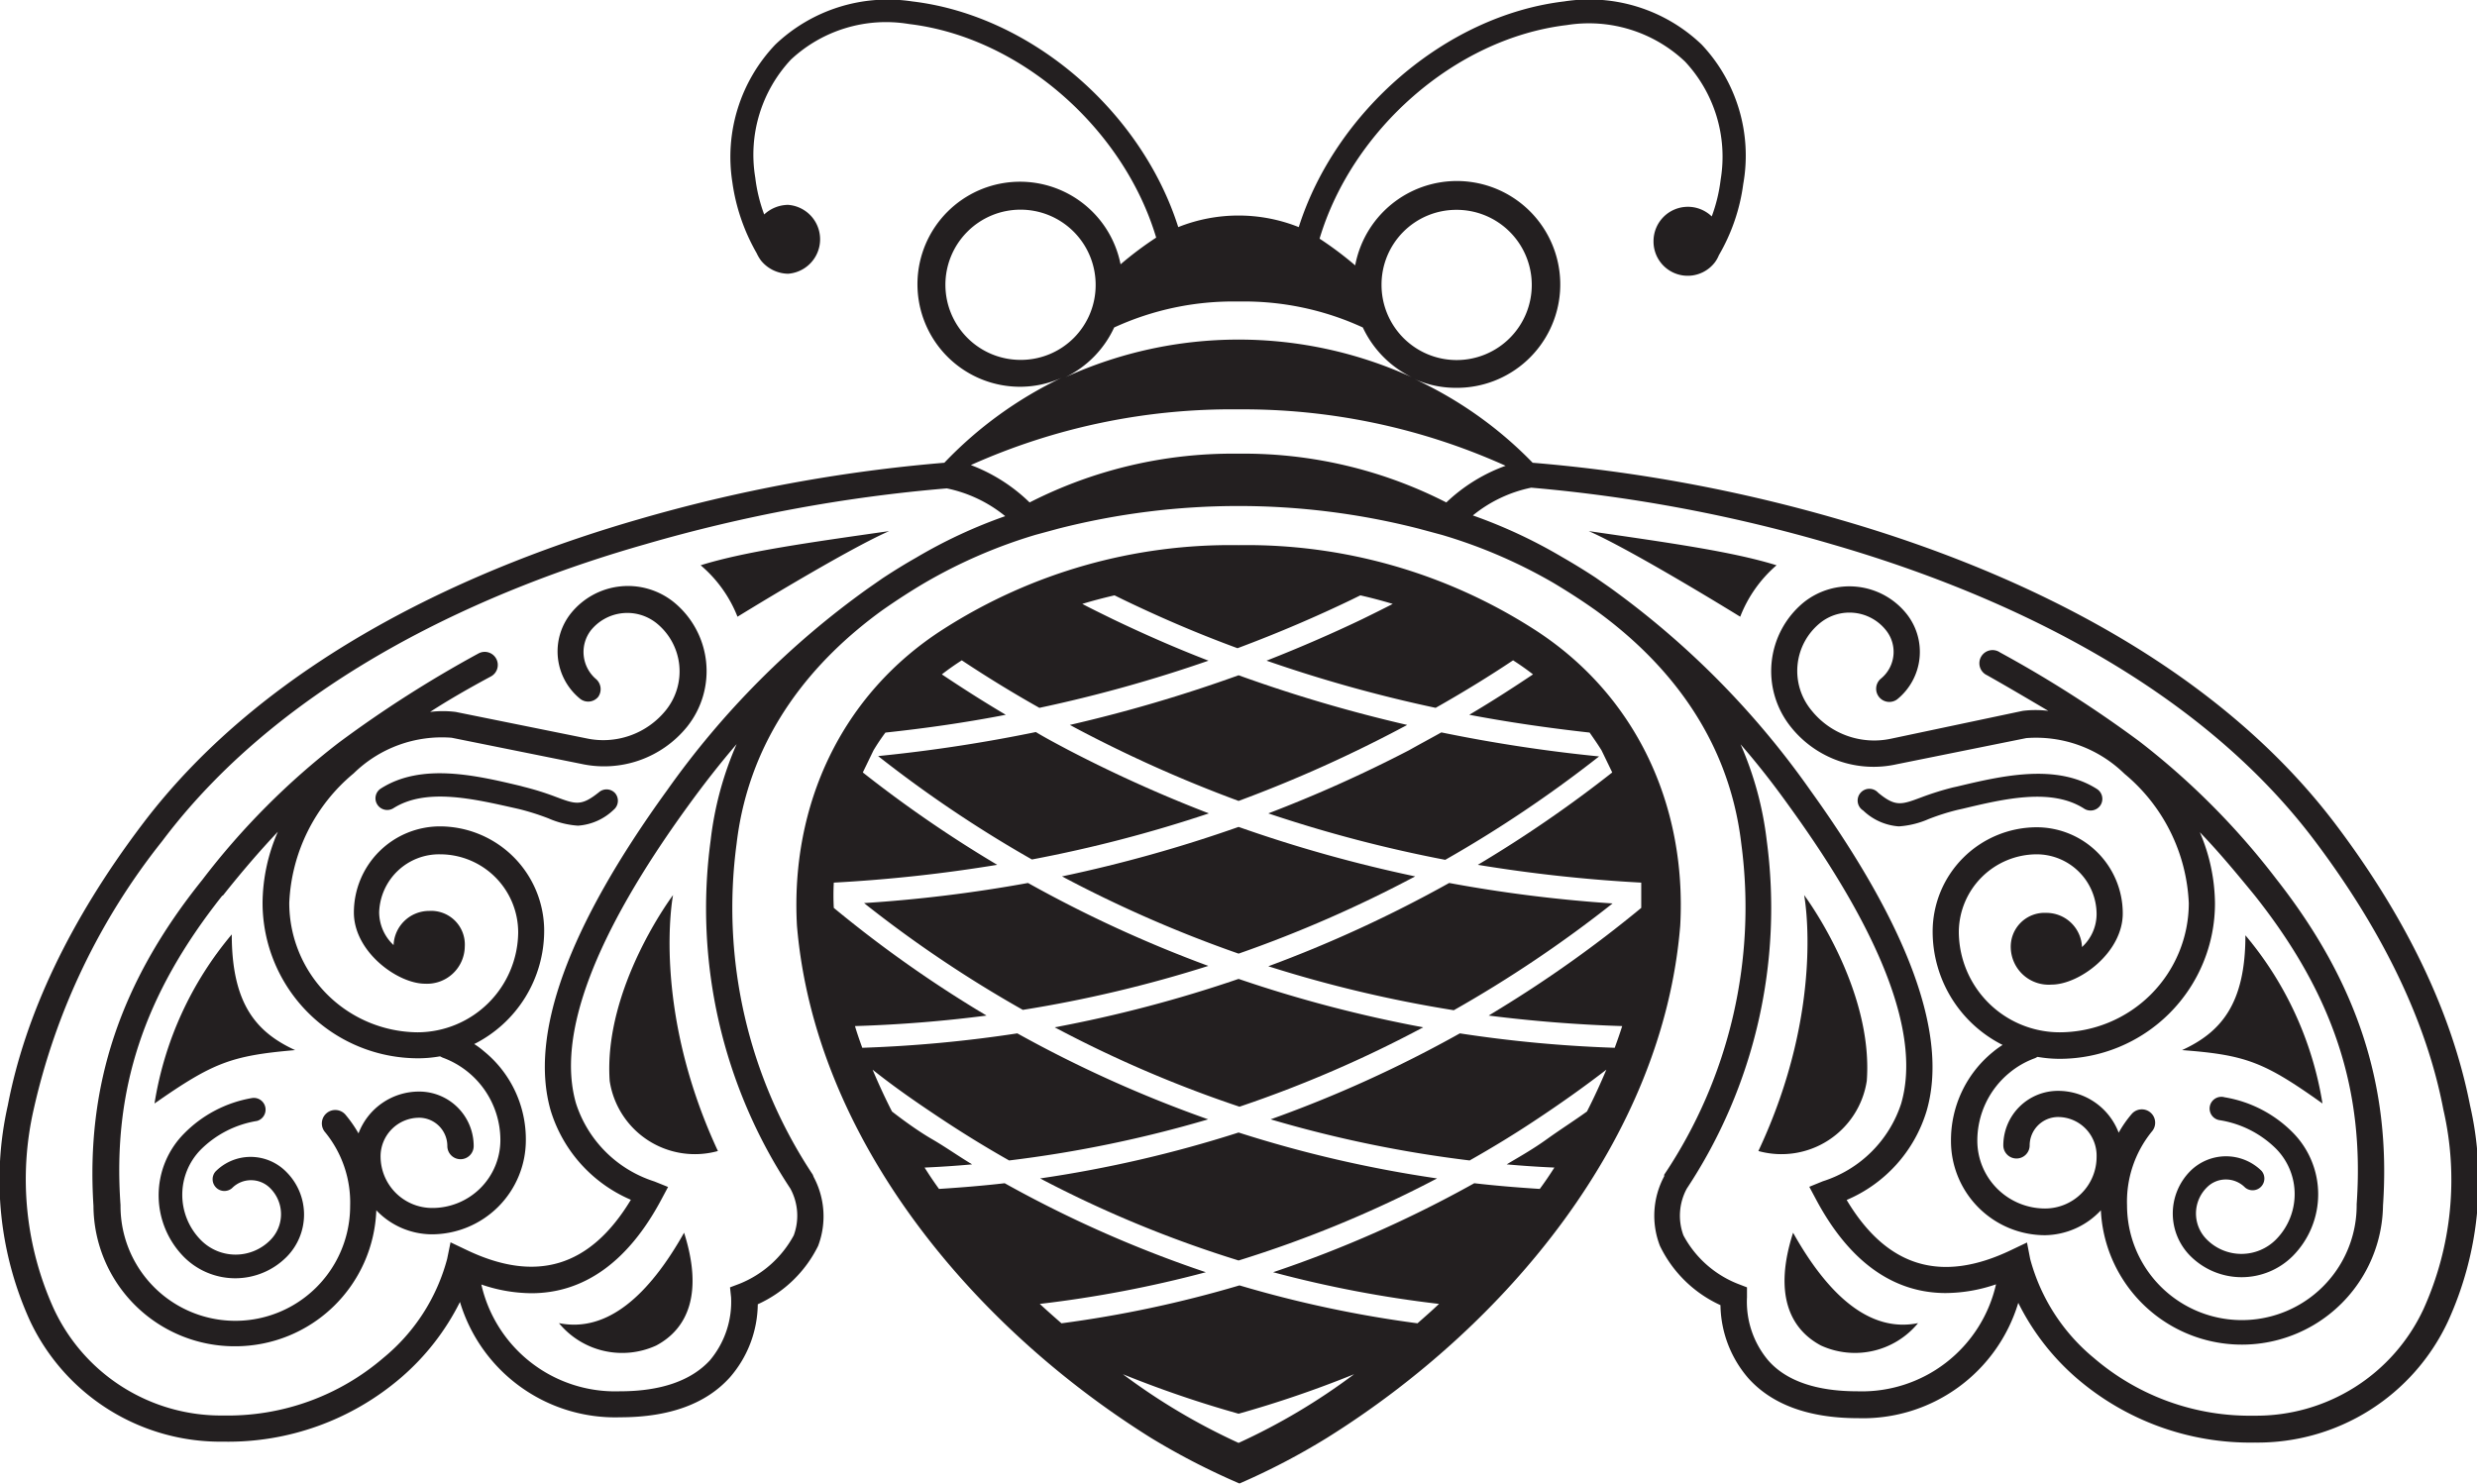 <svg id="Layer_1" data-name="Layer 1" xmlns="http://www.w3.org/2000/svg" viewBox="0 0 139.15 83.38">
  <g>
    <path d="M70.33,46l0,0,0,0Z" transform="translate(-0.75 -1)" style="fill: #231f20"/>
    <path d="M60,58.72a68.33,68.33,0,0,0,10.38,4.46A68.2,68.2,0,0,0,80.7,58.72,74.16,74.16,0,0,1,70.33,56,74,74,0,0,1,60,58.72Z" transform="translate(-0.75 -1)" style="fill: #231f20"/>
    <path d="M79.8,41.73a82.61,82.61,0,0,1-9.47-2.79,82.8,82.8,0,0,1-9.48,2.79A74.87,74.87,0,0,0,70.33,46,75.35,75.35,0,0,0,79.8,41.73Z" transform="translate(-0.75 -1)" style="fill: #231f20"/>
    <path d="M86.87,36.32a29.89,29.89,0,0,0-16.54-4.69,29.89,29.89,0,0,0-16.54,4.69C48,40,45.15,46.25,45.52,53c1,11.93,9.81,22.48,19.86,28.77a39.5,39.5,0,0,0,5,2.58,38.7,38.7,0,0,0,4.94-2.58C85.33,75.51,94.17,65,95.14,53,95.51,46.25,92.66,40,86.87,36.32ZM70.33,82.07a35.31,35.31,0,0,1-6.5-3.86,61.84,61.84,0,0,0,6.5,2.22,61.65,61.65,0,0,0,6.49-2.22A35.2,35.2,0,0,1,70.33,82.07ZM91.88,58.65c-.13.41-.27.81-.42,1.22a73.68,73.68,0,0,1-8.7-.81,70,70,0,0,1-10.63,4.83A68.71,68.71,0,0,0,83.31,66.2c1.29-.73,2.5-1.47,3.6-2.2q2.2-1.45,4.08-2.9c-.33.78-.69,1.57-1.09,2.35-.72.52-1.48,1-2.26,1.56s-1.46.94-2.25,1.41c.88.08,1.78.14,2.68.18-.26.41-.53.81-.82,1.2-1.25-.08-2.48-.18-3.68-.32a67.09,67.09,0,0,1-11.3,5,65.28,65.28,0,0,0,9.32,1.78c-.39.37-.8.73-1.21,1.09a65.23,65.23,0,0,1-10-2.13,65.23,65.23,0,0,1-10,2.13c-.41-.36-.82-.72-1.22-1.09a65.7,65.7,0,0,0,9.33-1.78,67.09,67.09,0,0,1-11.3-5c-1.21.14-2.44.24-3.69.32q-.42-.58-.81-1.2,1.35-.06,2.67-.18c-.78-.47-1.53-1-2.24-1.41s-1.54-1-2.26-1.56c-.4-.78-.76-1.57-1.09-2.35,1.25,1,2.6,1.93,4.07,2.9,1.11.73,2.31,1.47,3.6,2.2a68.71,68.71,0,0,0,11.18-2.31A70.27,70.27,0,0,1,57.9,59.06a74.06,74.06,0,0,1-8.71.81c-.15-.41-.29-.81-.41-1.22,2.56-.08,5-.28,7.39-.59l-.58-.35a68.89,68.89,0,0,1-8-5.7,13.38,13.38,0,0,1,0-1.42,84.23,84.23,0,0,0,9.18-1,69.88,69.88,0,0,1-7.55-5.19l.6-1.24c.21-.35.43-.68.67-1,2.34-.25,4.6-.58,6.76-1-1.3-.77-2.5-1.54-3.59-2.27.36-.28.73-.54,1.12-.79,1.31.87,2.76,1.77,4.36,2.67a78.9,78.9,0,0,0,9.5-2.65c-2-.77-3.76-1.56-5.37-2.33-.59-.29-1.17-.57-1.72-.86.59-.18,1.2-.34,1.81-.48l.49.24c1.89.91,4,1.84,6.42,2.73,2.38-.89,4.52-1.82,6.41-2.73l.49-.24c.62.14,1.22.3,1.82.48-.56.29-1.13.57-1.72.86-1.61.77-3.41,1.56-5.37,2.33a78.9,78.9,0,0,0,9.5,2.65c1.59-.9,3.05-1.8,4.35-2.67.39.25.76.51,1.12.79-1.09.73-2.28,1.5-3.58,2.27,2.16.41,4.42.74,6.76,1,.23.33.46.66.67,1l.6,1.24a70.89,70.89,0,0,1-7.55,5.19,84,84,0,0,0,9.18,1c0,.47,0,.94,0,1.42a69.08,69.08,0,0,1-8,5.7l-.57.35C86.85,58.37,89.32,58.57,91.88,58.65Z" transform="translate(-0.75 -1)" style="fill: #231f20"/>
    <path d="M59.18,67.21a65.55,65.55,0,0,0,11.15,4.61,65.89,65.89,0,0,0,11.15-4.61,69.44,69.44,0,0,1-11.15-2.58A69.44,69.44,0,0,1,59.18,67.21Z" transform="translate(-0.75 -1)" style="fill: #231f20"/>
    <path d="M82.16,50.61A72.45,72.45,0,0,1,72,55.29a71.78,71.78,0,0,0,10.42,2.47,70.1,70.1,0,0,0,8.92-6A79.69,79.69,0,0,1,82.16,50.61Z" transform="translate(-0.75 -1)" style="fill: #231f20"/>
    <path d="M58.5,50.61a80,80,0,0,1-9.21,1.13,68.69,68.69,0,0,0,8.92,6,71.78,71.78,0,0,0,10.42-2.47A71.39,71.39,0,0,1,58.5,50.61Z" transform="translate(-0.75 -1)" style="fill: #231f20"/>
    <path d="M81.94,49.31a70.24,70.24,0,0,0,8.64-5.81,86.44,86.44,0,0,1-8.86-1.35c-.59.33-1.19.65-1.81,1A76.48,76.48,0,0,1,72,46.7,76.23,76.23,0,0,0,81.94,49.31Z" transform="translate(-0.75 -1)" style="fill: #231f20"/>
    <path d="M70.33,54.58a71,71,0,0,0,9.92-4.34,78.46,78.46,0,0,1-9.92-2.78,78.46,78.46,0,0,1-9.92,2.78A71,71,0,0,0,70.33,54.58Z" transform="translate(-0.75 -1)" style="fill: #231f20"/>
    <path d="M68.66,46.7a77.22,77.22,0,0,1-7.91-3.57c-.62-.33-1.23-.65-1.81-1a86.44,86.44,0,0,1-8.86,1.35,69.47,69.47,0,0,0,8.64,5.81A75.65,75.65,0,0,0,68.66,46.7Z" transform="translate(-0.75 -1)" style="fill: #231f20"/>
    <path d="M14,76.64A7.93,7.93,0,0,0,21.89,69,4.33,4.33,0,0,0,25,70.35a5.29,5.29,0,0,0,5.29-5.29,6.37,6.37,0,0,0-2.36-5,4.19,4.19,0,0,0-.54-.4,7.13,7.13,0,0,0,3.93-6.37,5.87,5.87,0,0,0-5.86-5.86,4.84,4.84,0,0,0-4.83,4.84c0,2.21,2.46,4,4,4a2.12,2.12,0,0,0,2.23-2.09,1.89,1.89,0,0,0-2-2,2,2,0,0,0-2,1.92,2.54,2.54,0,0,1-.81-1.85A3.37,3.37,0,0,1,25.48,49a4.39,4.39,0,0,1,4.38,4.38A5.67,5.67,0,0,1,24.21,59,7.27,7.27,0,0,1,17,51.73a10,10,0,0,1,3.62-7.28,7.08,7.08,0,0,1,5.5-2l7.29,1.47a6,6,0,0,0,5.94-2.09,5,5,0,0,0-.75-7,4.11,4.11,0,0,0-5.77.62,3.43,3.43,0,0,0,.52,4.82.73.73,0,0,0,1-.11.75.75,0,0,0-.11-1,2,2,0,0,1-.3-2.74,2.63,2.63,0,0,1,3.7-.4,3.48,3.48,0,0,1,.52,4.88,4.52,4.52,0,0,1-4.49,1.58L26.35,41h0a5.76,5.76,0,0,0-1.44,0c1-.65,2.18-1.33,3.43-2a.73.73,0,1,0-.72-1.28,66.14,66.14,0,0,0-7.83,5,41.56,41.56,0,0,0-7.68,7.72C7.49,56.19,5.57,62,6,68.75A7.93,7.93,0,0,0,14,76.64Zm-.73-25.32c1.08-1.36,2.09-2.53,3.09-3.59a10.14,10.14,0,0,0-.86,4,8.74,8.74,0,0,0,8.74,8.73,7.12,7.12,0,0,0,1.23-.11l.14.07a4.94,4.94,0,0,1,3.25,4.64A3.82,3.82,0,0,1,25,68.87,2.9,2.9,0,0,1,22.13,66,2.17,2.17,0,0,1,24.3,63.8a1.59,1.59,0,0,1,1.58,1.59.74.74,0,0,0,1.48,0,3.06,3.06,0,0,0-3.06-3.06,3.63,3.63,0,0,0-3.41,2.35,7.17,7.17,0,0,0-.74-1.06.74.74,0,0,0-1.13,1,6.24,6.24,0,0,1,1.4,4.14,6.45,6.45,0,0,1-12.9,0v-.06C7.06,62.23,8.83,56.88,13.24,51.32Z" transform="translate(-0.75 -1)" style="fill: #231f20"/>
    <path d="M38.56,51.29S34.64,56.49,35,61.73a4.84,4.84,0,0,0,6.08,3.94C37.32,57.59,38.56,51.29,38.56,51.29Z" transform="translate(-0.75 -1)" style="fill: #231f20"/>
    <path d="M32.15,75.34a4.6,4.6,0,0,0,5.46,1.26c1.79-.95,2.65-2.95,1.57-6.34C37.21,73.76,34.87,75.89,32.15,75.34Z" transform="translate(-0.75 -1)" style="fill: #231f20"/>
    <path d="M14.85,66a2.77,2.77,0,0,0-2,.83.66.66,0,0,0,.93.93,1.49,1.49,0,0,1,1.07-.45,1.51,1.51,0,0,1,1.08.45,2.06,2.06,0,0,1,0,2.92,2.74,2.74,0,0,1-3.89,0,3.62,3.62,0,0,1,0-5.1,5.78,5.78,0,0,1,3.15-1.6.66.66,0,0,0-.26-1.29,7,7,0,0,0-3.84,2,4.93,4.93,0,0,0,0,6.94,4.07,4.07,0,0,0,5.75,0,3.38,3.38,0,0,0,0-4.78A2.81,2.81,0,0,0,14.85,66Z" transform="translate(-0.75 -1)" style="fill: #231f20"/>
    <path d="M34.4,45.51c-1,.8-1.31.68-2.43.26a15.66,15.66,0,0,0-1.79-.56L30,45.16c-2.48-.59-5.56-1.32-7.85.14a.65.65,0,0,0-.2.91.66.66,0,0,0,.9.2c1.83-1.16,4.49-.53,6.85,0l.22.05a14,14,0,0,1,1.64.52,4.93,4.93,0,0,0,1.66.41,3.2,3.2,0,0,0,2-.89.66.66,0,0,0,.09-.93A.65.65,0,0,0,34.4,45.51Z" transform="translate(-0.75 -1)" style="fill: #231f20"/>
    <path d="M42.18,35.65s6-3.7,8.52-4.81C46,31.51,42.55,32,40.11,32.76A7.27,7.27,0,0,1,42.18,35.65Z" transform="translate(-0.75 -1)" style="fill: #231f20"/>
    <path d="M13.77,53.5A19.48,19.48,0,0,0,9.43,63c3.28-2.29,4.3-2.69,7.9-3C15.15,59,13.77,57.41,13.77,53.5Z" transform="translate(-0.75 -1)" style="fill: #231f20"/>
    <path d="M13.28,82a14.91,14.91,0,0,0,10-3.6,13.64,13.64,0,0,0,3.31-4.25,9.1,9.1,0,0,0,9,6.48c2.75,0,4.82-.75,6.16-2.24a6.36,6.36,0,0,0,1.57-4.11A7,7,0,0,0,46.71,71a4.69,4.69,0,0,0-.25-3.87L46.41,67a27.13,27.13,0,0,1-4.28-18.6c.73-6.21,4.44-10.4,8.18-13.11.87-.61,1.67-1.12,2.4-1.55a28.67,28.67,0,0,1,6.21-2.69l1.29-.35a40.92,40.92,0,0,1,20.23,0l1.3.35A28.67,28.67,0,0,1,88,33.74c.72.43,1.53.94,2.39,1.55,3.75,2.71,7.45,6.9,8.18,13.11A27,27,0,0,1,94.24,67l0,.09A4.68,4.68,0,0,0,94,71a7,7,0,0,0,3.4,3.33,6.42,6.42,0,0,0,1.57,4.11c1.34,1.49,3.42,2.24,6.16,2.24a9.11,9.11,0,0,0,9-6.48,13.59,13.59,0,0,0,3.3,4.25,14.94,14.94,0,0,0,10,3.6,11.8,11.8,0,0,0,10.84-6.81,19,19,0,0,0,1.24-12.13c-1-5.11-3.49-10.39-7.48-15.7-7.25-9.66-19.18-14.69-27.91-17.21A87.49,87.49,0,0,0,86.85,27a22.23,22.23,0,0,0-6.65-4.71,5.66,5.66,0,0,0,2.33.5,5.81,5.81,0,1,0-5.65-6.88,19.55,19.55,0,0,0-2-1.5c1.82-6.1,7.6-11.25,13.88-12a7.86,7.86,0,0,1,6.65,2.05,7.83,7.83,0,0,1,2,6.64,9,9,0,0,1-.5,2.06,1.93,1.93,0,0,0-3.27,1.4,1.92,1.92,0,0,0,3.43,1.2h0l0,0a1.76,1.76,0,0,0,.24-.42,10.7,10.7,0,0,0,1.37-4A9.09,9.09,0,0,0,96.34,3.5a9.13,9.13,0,0,0-7.72-2.42c-6.69.8-12.86,6.22-14.91,12.68a9.14,9.14,0,0,0-6.77,0C64.89,7.3,58.73,1.88,52,1.08A9.16,9.16,0,0,0,44.31,3.5a9.15,9.15,0,0,0-2.42,7.73,11.06,11.06,0,0,0,1.37,4,2.22,2.22,0,0,0,.25.42l0,0h0a2,2,0,0,0,1.51.73,1.94,1.94,0,0,0,0-3.87,2,2,0,0,0-1.34.54,9,9,0,0,1-.5-2.06,7.83,7.83,0,0,1,2-6.64,7.83,7.83,0,0,1,6.64-2c6.28.75,12.06,5.9,13.88,12a19.54,19.54,0,0,0-2,1.5,5.76,5.76,0,1,0-5.66,6.88,5.67,5.67,0,0,0,2.34-.5A22.41,22.41,0,0,0,53.8,27a87.49,87.49,0,0,0-17.22,3.19c-8.72,2.52-20.65,7.55-27.9,17.21-4,5.31-6.51,10.59-7.49,15.7A19.1,19.1,0,0,0,2.43,75.2,11.82,11.82,0,0,0,13.28,82ZM40.67,48.23a28.53,28.53,0,0,0,4.48,19.55,3.19,3.19,0,0,1,.19,2.63,6,6,0,0,1-3.05,2.72l-.53.2.06.56a5.11,5.11,0,0,1-1.19,3.54c-1.06,1.15-2.76,1.74-5.06,1.74a7.71,7.71,0,0,1-7.78-6,8.8,8.8,0,0,0,2.81.49c2.95,0,5.43-1.76,7.29-5.24l.39-.73-.77-.31A6.79,6.79,0,0,1,33.11,63c-1.1-3.8,1-9.43,6.3-16.73q1.37-1.89,2.72-3.46A18.84,18.84,0,0,0,40.67,48.23Zm64.41,30.94c-2.3,0-4-.59-5-1.74a5.11,5.11,0,0,1-1.19-3.54l0-.56-.52-.2a5.94,5.94,0,0,1-3.05-2.72,3.19,3.19,0,0,1,.19-2.63A28.59,28.59,0,0,0,100,48.23a18.86,18.86,0,0,0-1.47-5.41q1.37,1.57,2.72,3.46c5.29,7.3,7.41,12.93,6.3,16.73a6.79,6.79,0,0,1-4.4,4.36l-.76.31.39.73c1.86,3.48,4.33,5.24,7.28,5.24a8.82,8.82,0,0,0,2.82-.49A7.73,7.73,0,0,1,105.08,79.17Zm-1.42-47.59c8.51,2.46,20.13,7.35,27.14,16.68,3.85,5.12,6.28,10.2,7.21,15.08a17.62,17.62,0,0,1-1.11,11.2,10.36,10.36,0,0,1-9.52,6,13.44,13.44,0,0,1-9-3.24,10.84,10.84,0,0,1-3.58-5.56l-.18-.93-.86.41c-3.94,1.9-7,1-9.27-2.8a7.92,7.92,0,0,0,4.49-5c1.24-4.26-1-10.32-6.52-18A48.11,48.11,0,0,0,91.17,34l-.79-.55c-.64-.42-1.28-.81-1.89-1.16a28.35,28.35,0,0,0-5-2.33,7.6,7.6,0,0,1,3.28-1.56A86.35,86.35,0,0,1,103.66,31.58ZM82.53,12.79A4.22,4.22,0,1,1,78.36,17,4.2,4.2,0,0,1,82.53,12.79ZM70.26,17.94h.14a15.94,15.94,0,0,1,6.91,1.46,5.89,5.89,0,0,0,2.74,2.79,23.44,23.44,0,0,0-19.44,0,5.82,5.82,0,0,0,2.73-2.79A16,16,0,0,1,70.26,17.94ZM58.12,21.22A4.22,4.22,0,1,1,62.3,17,4.2,4.2,0,0,1,58.12,21.22ZM70.33,24a35.83,35.83,0,0,1,15,3.17A9.49,9.49,0,0,0,82,29.23a25,25,0,0,0-11.7-2.74h0a25.08,25.08,0,0,0-11.71,2.74,9.57,9.57,0,0,0-3.3-2.1A35.79,35.79,0,0,1,70.33,24ZM2.64,63.34A37.28,37.28,0,0,1,9.86,48.26C16.87,38.93,28.48,34,37,31.58a86.35,86.35,0,0,1,16.94-3.14A7.62,7.62,0,0,1,57.22,30a28,28,0,0,0-5,2.33c-.62.35-1.25.74-1.89,1.16l-.79.55A47.92,47.92,0,0,0,38.22,45.41c-5.57,7.69-7.76,13.75-6.53,18a8,8,0,0,0,4.5,5c-2.29,3.79-5.33,4.7-9.27,2.8l-.86-.41-.19.93a10.77,10.77,0,0,1-3.58,5.56,13.41,13.41,0,0,1-9,3.24,10.36,10.36,0,0,1-9.52-6A17.62,17.62,0,0,1,2.64,63.34Z" transform="translate(-0.75 -1)" style="fill: #231f20"/>
    <polygon points="69.57 19.08 69.58 19.09 69.59 19.08 69.57 19.08" style="fill: #231f20"/>
    <path d="M101.36,41.85a5.94,5.94,0,0,0,5.94,2.09l7.28-1.47a7.1,7.1,0,0,1,5.51,2,10,10,0,0,1,3.62,7.28A7.27,7.27,0,0,1,116.45,59a5.67,5.67,0,0,1-5.66-5.66A4.39,4.39,0,0,1,115.17,49a3.37,3.37,0,0,1,3.36,3.36,2.52,2.52,0,0,1-.82,1.85,2,2,0,0,0-2-1.92,1.9,1.9,0,0,0-2,2A2.13,2.13,0,0,0,116,56.32c1.56,0,4-1.8,4-4a4.84,4.84,0,0,0-4.83-4.84,5.86,5.86,0,0,0-5.85,5.86,7.13,7.13,0,0,0,3.93,6.37,5.12,5.12,0,0,0-.55.4,6.39,6.39,0,0,0-2.35,5,5.29,5.29,0,0,0,5.28,5.29A4.37,4.37,0,0,0,118.77,69a7.93,7.93,0,0,0,15.85-.27c.46-6.73-1.45-12.56-6-18.35a41.87,41.87,0,0,0-7.68-7.72,67,67,0,0,0-7.83-5,.74.74,0,1,0-.73,1.28c1.26.71,2.4,1.39,3.44,2a5.76,5.76,0,0,0-1.44,0h0L107,42.5a4.51,4.51,0,0,1-4.48-1.58A3.47,3.47,0,0,1,103,36a2.62,2.62,0,0,1,3.69.4,1.94,1.94,0,0,1-.29,2.74.74.74,0,0,0,.93,1.15,3.43,3.43,0,0,0,.51-4.82,4.11,4.11,0,0,0-5.77-.62A5,5,0,0,0,101.36,41.85Zm26.06,9.47c4.41,5.56,6.17,10.91,5.72,17.34v.06a6.45,6.45,0,0,1-12.9,0,6.24,6.24,0,0,1,1.39-4.14.74.74,0,1,0-1.12-1,6.49,6.49,0,0,0-.74,1.06,3.64,3.64,0,0,0-3.41-2.35,3.07,3.07,0,0,0-3.07,3.06.74.74,0,0,0,1.48,0,1.6,1.6,0,0,1,1.59-1.59A2.17,2.17,0,0,1,118.53,66a2.9,2.9,0,0,1-2.9,2.9,3.81,3.81,0,0,1-3.8-3.81,4.93,4.93,0,0,1,1.81-3.82,4.8,4.8,0,0,1,1.44-.82l.13-.07a7.33,7.33,0,0,0,1.24.11,8.73,8.73,0,0,0,8.73-8.73,10.3,10.3,0,0,0-.85-4C125.33,48.79,126.34,50,127.42,51.32Z" transform="translate(-0.75 -1)" style="fill: #231f20"/>
    <path d="M105.62,61.73c.39-5.24-3.52-10.44-3.52-10.44s1.23,6.3-2.57,14.38A4.85,4.85,0,0,0,105.62,61.73Z" transform="translate(-0.75 -1)" style="fill: #231f20"/>
    <path d="M101.48,70.26c-1.09,3.39-.22,5.39,1.57,6.34a4.59,4.59,0,0,0,5.45-1.26C105.78,75.89,103.44,73.76,101.48,70.26Z" transform="translate(-0.75 -1)" style="fill: #231f20"/>
    <path d="M125.72,62.65a.66.66,0,1,0-.26,1.29,5.78,5.78,0,0,1,3.15,1.6,3.63,3.63,0,0,1,0,5.1,2.74,2.74,0,0,1-3.89,0,2.06,2.06,0,0,1,0-2.92,1.49,1.49,0,0,1,1.07-.45,1.51,1.51,0,0,1,1.08.45.66.66,0,0,0,.93-.93,2.84,2.84,0,0,0-4,0,3.38,3.38,0,0,0,0,4.78,4.07,4.07,0,0,0,5.75,0,4.93,4.93,0,0,0,0-6.94A7,7,0,0,0,125.72,62.65Z" transform="translate(-0.75 -1)" style="fill: #231f20"/>
    <path d="M111,46.44c2.35-.56,5-1.19,6.84,0a.67.67,0,0,0,.91-.2.66.66,0,0,0-.2-.91c-2.29-1.46-5.38-.73-7.85-.14l-.23.05a16.33,16.33,0,0,0-1.79.56c-1.12.42-1.45.54-2.42-.26a.66.66,0,1,0-.84,1,3.22,3.22,0,0,0,2,.89,5,5,0,0,0,1.67-.41,12.89,12.89,0,0,1,1.64-.52Z" transform="translate(-0.75 -1)" style="fill: #231f20"/>
    <path d="M100.55,32.76C98.1,32,94.62,31.51,90,30.84c2.52,1.11,8.51,4.81,8.51,4.81A7.3,7.3,0,0,1,100.55,32.76Z" transform="translate(-0.75 -1)" style="fill: #231f20"/>
    <path d="M123.33,60c3.59.27,4.62.67,7.89,3a19.46,19.46,0,0,0-4.33-9.45C126.89,57.41,125.51,59,123.33,60Z" transform="translate(-0.75 -1)" style="fill: #231f20"/>
  </g>
</svg>
